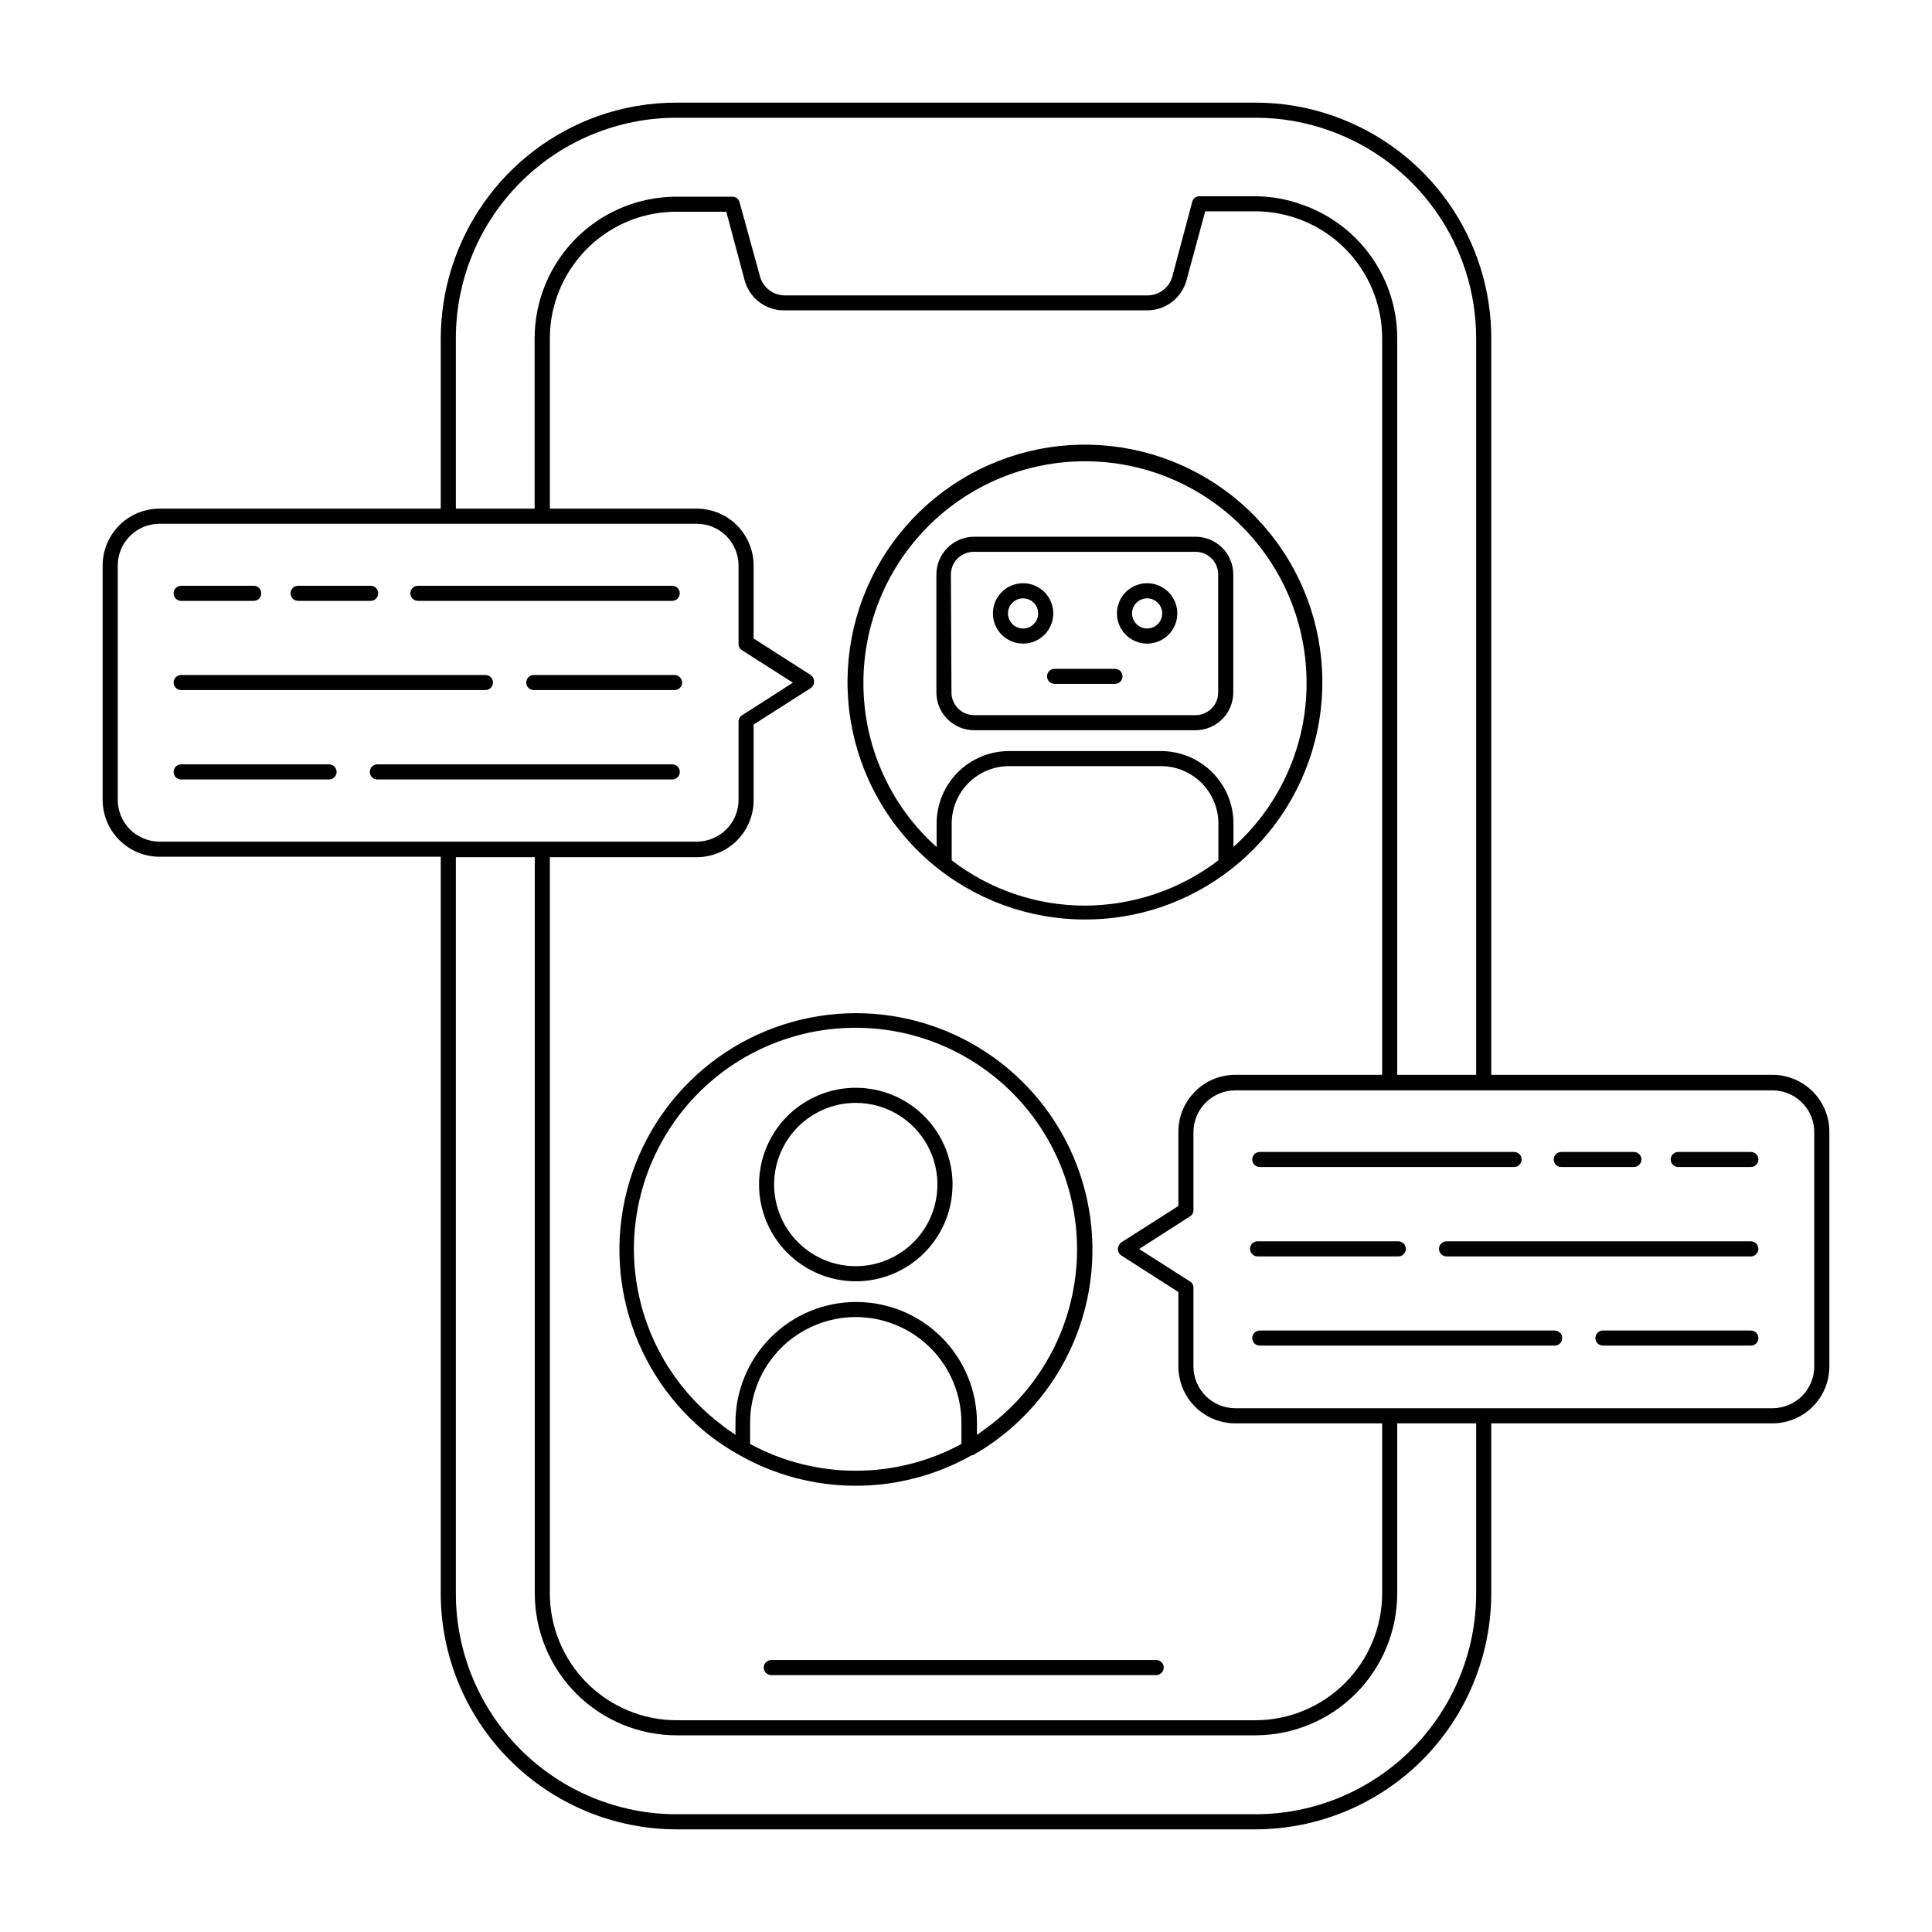 <svg width="40" height="40" viewBox="0 0 40 40" fill="none" xmlns="http://www.w3.org/2000/svg">
<path d="M15.812 34.525C15.812 34.567 15.829 34.607 15.858 34.636C15.888 34.665 15.927 34.682 15.969 34.682H23.938C23.979 34.681 24.018 34.664 24.047 34.635C24.076 34.606 24.093 34.567 24.094 34.525C24.094 34.484 24.077 34.444 24.048 34.415C24.019 34.386 23.979 34.369 23.938 34.369H15.969C15.927 34.369 15.888 34.386 15.858 34.415C15.829 34.444 15.812 34.484 15.812 34.525Z" fill="black"/>
<path d="M36.7 22.253H30.875V7.009C30.877 6 30.564 5.014 29.982 4.19C29.399 3.365 28.574 2.742 27.622 2.406C27.099 2.219 26.547 2.124 25.991 2.125H14.009C13.455 2.124 12.904 2.218 12.381 2.403C11.43 2.741 10.606 3.366 10.023 4.19C9.44 5.015 9.127 6 9.125 7.009V10.531H3.3C2.989 10.532 2.69 10.656 2.47 10.876C2.25 11.097 2.126 11.395 2.125 11.706V16.562C2.126 16.874 2.25 17.172 2.47 17.392C2.69 17.613 2.989 17.737 3.3 17.738H9.125V32.981C9.124 34.278 9.638 35.522 10.554 36.439C11.47 37.357 12.713 37.873 14.009 37.875H25.991C27.285 37.873 28.527 37.358 29.443 36.443C30.358 35.527 30.873 34.285 30.875 32.991V29.469H36.7C37.011 29.468 37.31 29.344 37.53 29.124C37.75 28.904 37.874 28.605 37.875 28.294V23.438C37.876 23.282 37.846 23.129 37.787 22.985C37.729 22.842 37.642 22.712 37.533 22.602C37.424 22.491 37.294 22.404 37.151 22.344C37.008 22.285 36.855 22.253 36.7 22.253ZM9.438 7.009C9.437 6.409 9.555 5.814 9.785 5.259C10.014 4.704 10.351 4.2 10.776 3.776C11.2 3.351 11.704 3.014 12.259 2.785C12.814 2.555 13.409 2.437 14.009 2.438H25.991C26.51 2.436 27.026 2.525 27.516 2.7C28.407 3.014 29.179 3.598 29.725 4.37C30.271 5.142 30.563 6.064 30.562 7.009V22.253H28.928V7.009C28.929 6.402 28.741 5.809 28.39 5.313C28.039 4.817 27.542 4.442 26.969 4.241C26.655 4.125 26.325 4.065 25.991 4.063H24.834C24.8 4.062 24.766 4.073 24.739 4.094C24.712 4.115 24.692 4.145 24.684 4.178L24.275 5.713C24.246 5.829 24.178 5.933 24.083 6.006C23.988 6.079 23.87 6.118 23.75 6.116H16.25C16.132 6.116 16.018 6.077 15.924 6.005C15.831 5.934 15.764 5.833 15.734 5.719L15.312 4.188C15.304 4.154 15.285 4.125 15.258 4.104C15.23 4.083 15.197 4.072 15.162 4.072H14.006C13.227 4.072 12.48 4.381 11.929 4.932C11.378 5.483 11.069 6.23 11.069 7.009V10.531H9.438V7.009ZM23.216 25.994L24.397 26.75V28.294C24.398 28.605 24.522 28.904 24.742 29.124C24.962 29.344 25.261 29.468 25.572 29.469H28.616V32.991C28.615 33.687 28.338 34.354 27.846 34.846C27.354 35.338 26.687 35.615 25.991 35.616H14.009C13.313 35.615 12.646 35.338 12.154 34.846C11.662 34.354 11.385 33.687 11.384 32.991V17.747H14.428C14.583 17.747 14.736 17.715 14.88 17.656C15.022 17.596 15.152 17.509 15.261 17.398C15.37 17.288 15.457 17.158 15.515 17.015C15.574 16.871 15.604 16.718 15.603 16.562V15L16.784 14.247C16.806 14.232 16.824 14.211 16.837 14.188C16.849 14.164 16.855 14.138 16.855 14.111C16.855 14.084 16.849 14.058 16.837 14.034C16.824 14.011 16.806 13.99 16.784 13.975L15.603 13.219V11.706C15.602 11.395 15.478 11.097 15.258 10.876C15.038 10.656 14.739 10.532 14.428 10.531H11.384V7.009C11.384 6.468 11.551 5.939 11.863 5.496C12.174 5.053 12.615 4.717 13.125 4.534C13.406 4.435 13.702 4.384 14 4.384H15.037L15.416 5.8C15.463 5.98 15.569 6.139 15.717 6.252C15.864 6.365 16.045 6.426 16.231 6.425H23.75C23.936 6.426 24.117 6.365 24.264 6.252C24.412 6.139 24.518 5.98 24.566 5.8L24.953 4.375H25.991C26.687 4.376 27.354 4.653 27.846 5.145C28.338 5.637 28.615 6.304 28.616 7V22.253H25.572C25.417 22.253 25.264 22.285 25.12 22.344C24.978 22.404 24.848 22.491 24.739 22.602C24.63 22.712 24.543 22.842 24.485 22.985C24.426 23.129 24.396 23.282 24.397 23.438V24.969L23.216 25.722C23.198 25.733 23.184 25.75 23.175 25.769C23.164 25.784 23.155 25.801 23.15 25.819C23.141 25.851 23.143 25.886 23.154 25.917C23.166 25.948 23.188 25.975 23.216 25.994ZM2.438 16.562V11.706C2.438 11.478 2.529 11.259 2.691 11.097C2.853 10.936 3.071 10.845 3.3 10.844H14.428C14.657 10.845 14.876 10.936 15.037 11.097C15.199 11.259 15.29 11.478 15.291 11.706V13.331C15.29 13.357 15.296 13.383 15.309 13.406C15.322 13.43 15.34 13.449 15.363 13.463L16.416 14.134L15.363 14.809C15.34 14.823 15.322 14.842 15.309 14.865C15.296 14.888 15.29 14.914 15.291 14.941V16.562C15.29 16.791 15.199 17.01 15.037 17.172C14.876 17.333 14.657 17.424 14.428 17.425H3.3C3.071 17.424 2.853 17.333 2.691 17.172C2.529 17.01 2.438 16.791 2.438 16.562ZM30.562 32.981C30.563 33.582 30.446 34.178 30.216 34.733C29.987 35.289 29.65 35.794 29.226 36.219C28.801 36.645 28.297 36.982 27.742 37.213C27.187 37.443 26.592 37.562 25.991 37.562H14.009C12.797 37.562 11.635 37.08 10.777 36.222C9.92 35.365 9.438 34.203 9.438 32.991V17.747H11.072V32.991C11.073 33.77 11.383 34.516 11.933 35.067C12.484 35.618 13.231 35.927 14.009 35.928H25.991C26.769 35.927 27.516 35.618 28.067 35.067C28.617 34.516 28.927 33.77 28.928 32.991V29.469H30.562V32.981ZM37.562 28.294C37.562 28.522 37.471 28.741 37.309 28.903C37.147 29.064 36.928 29.155 36.7 29.156H25.572C25.343 29.155 25.125 29.064 24.963 28.903C24.801 28.741 24.71 28.522 24.709 28.294V26.663C24.71 26.636 24.704 26.61 24.691 26.587C24.678 26.564 24.66 26.545 24.637 26.531L23.584 25.859L24.637 25.184C24.66 25.171 24.678 25.151 24.691 25.128C24.704 25.105 24.71 25.079 24.709 25.053V23.438C24.71 23.209 24.801 22.99 24.963 22.828C25.125 22.667 25.343 22.576 25.572 22.575H36.7C36.928 22.576 37.147 22.667 37.309 22.828C37.471 22.99 37.562 23.209 37.562 23.438V28.294Z" fill="black"/>
<path d="M26.082 24.162H31.348C31.389 24.162 31.429 24.146 31.458 24.116C31.487 24.087 31.504 24.047 31.504 24.006C31.504 23.964 31.487 23.925 31.458 23.895C31.429 23.866 31.389 23.85 31.348 23.85H26.082C26.041 23.85 26.001 23.866 25.971 23.895C25.942 23.925 25.926 23.964 25.926 24.006C25.926 24.047 25.942 24.087 25.971 24.116C26.001 24.146 26.041 24.162 26.082 24.162Z" fill="black"/>
<path d="M32.324 24.162H33.827C33.869 24.162 33.908 24.146 33.938 24.116C33.967 24.087 33.984 24.047 33.984 24.006C33.984 23.964 33.967 23.925 33.938 23.895C33.908 23.866 33.869 23.85 33.827 23.85H32.324C32.283 23.85 32.243 23.866 32.214 23.895C32.184 23.925 32.168 23.964 32.168 24.006C32.168 24.047 32.184 24.087 32.214 24.116C32.243 24.146 32.283 24.162 32.324 24.162Z" fill="black"/>
<path d="M36.249 23.85H34.746C34.705 23.85 34.665 23.866 34.636 23.895C34.606 23.925 34.59 23.964 34.59 24.006C34.59 24.047 34.606 24.087 34.636 24.116C34.665 24.146 34.705 24.162 34.746 24.162H36.249C36.291 24.162 36.33 24.146 36.36 24.116C36.389 24.087 36.406 24.047 36.406 24.006C36.406 23.964 36.389 23.925 36.36 23.895C36.33 23.866 36.291 23.85 36.249 23.85Z" fill="black"/>
<path d="M36.249 25.7H29.949C29.908 25.7 29.868 25.717 29.839 25.746C29.809 25.775 29.793 25.815 29.793 25.856C29.793 25.898 29.809 25.938 29.839 25.967C29.868 25.996 29.908 26.013 29.949 26.013H36.249C36.291 26.013 36.33 25.996 36.36 25.967C36.389 25.938 36.406 25.898 36.406 25.856C36.406 25.815 36.389 25.775 36.36 25.746C36.33 25.717 36.291 25.7 36.249 25.7Z" fill="black"/>
<path d="M32.188 27.547H26.082C26.041 27.547 26.001 27.563 25.971 27.593C25.942 27.622 25.926 27.662 25.926 27.703C25.926 27.745 25.942 27.784 25.971 27.814C26.001 27.843 26.041 27.859 26.082 27.859H32.188C32.23 27.859 32.27 27.843 32.299 27.814C32.328 27.784 32.344 27.745 32.344 27.703C32.344 27.662 32.328 27.622 32.299 27.593C32.27 27.563 32.23 27.547 32.188 27.547Z" fill="black"/>
<path d="M36.25 27.547H33.188C33.146 27.547 33.106 27.563 33.077 27.593C33.048 27.622 33.031 27.662 33.031 27.703C33.031 27.745 33.048 27.784 33.077 27.814C33.106 27.843 33.146 27.859 33.188 27.859H36.25C36.291 27.859 36.331 27.843 36.361 27.814C36.39 27.784 36.406 27.745 36.406 27.703C36.406 27.662 36.39 27.622 36.361 27.593C36.331 27.563 36.291 27.547 36.25 27.547Z" fill="black"/>
<path d="M28.951 26.013C28.992 26.012 29.031 25.995 29.06 25.966C29.09 25.937 29.106 25.898 29.107 25.856C29.107 25.815 29.091 25.775 29.061 25.746C29.032 25.717 28.992 25.7 28.951 25.7H26.035C25.994 25.7 25.954 25.717 25.925 25.746C25.895 25.775 25.879 25.815 25.879 25.856C25.88 25.898 25.896 25.937 25.926 25.966C25.955 25.995 25.994 26.012 26.035 26.013H28.951Z" fill="black"/>
<path d="M8.652 12.44H13.918C13.959 12.44 13.998 12.423 14.028 12.394C14.057 12.365 14.073 12.325 14.074 12.284C14.074 12.243 14.058 12.203 14.028 12.174C13.999 12.144 13.959 12.128 13.918 12.128H8.652C8.611 12.128 8.571 12.144 8.542 12.174C8.513 12.203 8.496 12.243 8.496 12.284C8.496 12.326 8.513 12.365 8.542 12.395C8.571 12.424 8.611 12.44 8.652 12.44Z" fill="black"/>
<path d="M6.172 12.44H7.675C7.716 12.44 7.756 12.424 7.785 12.395C7.815 12.365 7.831 12.326 7.831 12.284C7.831 12.243 7.815 12.203 7.785 12.174C7.756 12.144 7.716 12.128 7.675 12.128H6.172C6.13 12.128 6.091 12.144 6.061 12.174C6.032 12.203 6.016 12.243 6.016 12.284C6.016 12.326 6.032 12.365 6.061 12.395C6.091 12.424 6.13 12.44 6.172 12.44Z" fill="black"/>
<path d="M3.75 12.44H5.253C5.295 12.44 5.334 12.424 5.364 12.395C5.393 12.365 5.409 12.326 5.409 12.284C5.409 12.243 5.393 12.203 5.364 12.174C5.334 12.144 5.295 12.128 5.253 12.128H3.75C3.709 12.128 3.669 12.144 3.64 12.174C3.61 12.203 3.594 12.243 3.594 12.284C3.594 12.326 3.61 12.365 3.64 12.395C3.669 12.424 3.709 12.44 3.75 12.44Z" fill="black"/>
<path d="M3.75 14.287H10.05C10.091 14.287 10.131 14.271 10.161 14.241C10.19 14.212 10.206 14.172 10.206 14.131C10.206 14.089 10.19 14.05 10.161 14.02C10.131 13.991 10.091 13.975 10.05 13.975H3.75C3.709 13.975 3.669 13.991 3.64 14.02C3.61 14.05 3.594 14.089 3.594 14.131C3.594 14.172 3.61 14.212 3.64 14.241C3.669 14.271 3.709 14.287 3.75 14.287Z" fill="black"/>
<path d="M13.919 15.825H7.812C7.771 15.825 7.731 15.842 7.702 15.871C7.673 15.9 7.656 15.94 7.656 15.981C7.656 16.023 7.673 16.063 7.702 16.092C7.731 16.121 7.771 16.138 7.812 16.138H13.919C13.96 16.138 14 16.121 14.029 16.092C14.059 16.063 14.075 16.023 14.075 15.981C14.075 15.94 14.059 15.9 14.029 15.871C14 15.842 13.96 15.825 13.919 15.825Z" fill="black"/>
<path d="M6.812 15.825H3.75C3.709 15.825 3.669 15.842 3.64 15.871C3.61 15.9 3.594 15.94 3.594 15.981C3.594 16.023 3.61 16.063 3.64 16.092C3.669 16.121 3.709 16.138 3.75 16.138H6.812C6.854 16.138 6.894 16.121 6.923 16.092C6.952 16.063 6.969 16.023 6.969 15.981C6.969 15.94 6.952 15.9 6.923 15.871C6.894 15.842 6.854 15.825 6.812 15.825Z" fill="black"/>
<path d="M13.966 13.975H11.051C11.01 13.975 10.97 13.992 10.941 14.021C10.912 14.05 10.895 14.09 10.895 14.131C10.895 14.172 10.911 14.212 10.94 14.241C10.97 14.271 11.009 14.287 11.051 14.287H13.966C14.008 14.287 14.048 14.271 14.077 14.241C14.106 14.212 14.123 14.172 14.123 14.131C14.122 14.09 14.105 14.05 14.076 14.021C14.047 13.992 14.008 13.975 13.966 13.975Z" fill="black"/>
<path d="M17.718 26.528C18.114 26.528 18.501 26.41 18.831 26.19C19.16 25.97 19.417 25.657 19.569 25.291C19.72 24.925 19.76 24.522 19.683 24.134C19.605 23.745 19.415 23.388 19.134 23.108C18.854 22.828 18.497 22.637 18.109 22.56C17.72 22.483 17.317 22.522 16.951 22.674C16.585 22.826 16.273 23.082 16.052 23.412C15.832 23.741 15.715 24.128 15.715 24.525C15.716 25.056 15.927 25.565 16.302 25.94C16.678 26.316 17.187 26.527 17.718 26.528ZM17.718 22.834C18.052 22.834 18.379 22.933 18.657 23.119C18.935 23.305 19.152 23.569 19.28 23.878C19.408 24.187 19.441 24.526 19.376 24.854C19.311 25.182 19.15 25.484 18.913 25.72C18.677 25.956 18.376 26.117 18.048 26.183C17.72 26.248 17.38 26.215 17.071 26.087C16.762 25.959 16.498 25.742 16.312 25.464C16.127 25.186 16.027 24.859 16.027 24.525C16.027 24.076 16.206 23.646 16.523 23.329C16.84 23.012 17.27 22.834 17.718 22.834Z" fill="black"/>
<path d="M15.312 30.128C16.045 30.543 16.874 30.761 17.716 30.761C18.559 30.761 19.388 30.543 20.121 30.128H20.143C20.35 30.012 20.547 29.88 20.734 29.734C21.538 29.107 22.126 28.244 22.416 27.266C22.706 26.289 22.683 25.245 22.352 24.281C22.02 23.316 21.395 22.48 20.565 21.887C19.735 21.295 18.741 20.977 17.721 20.977C16.701 20.977 15.707 21.295 14.877 21.887C14.047 22.48 13.422 23.316 13.091 24.281C12.759 25.245 12.736 26.289 13.027 27.266C13.317 28.244 13.905 29.107 14.709 29.734C14.9 29.88 15.101 30.011 15.312 30.128ZM15.53 29.893V29.456C15.53 28.876 15.761 28.319 16.171 27.909C16.581 27.499 17.138 27.268 17.718 27.268C18.298 27.268 18.855 27.499 19.265 27.909C19.675 28.319 19.905 28.876 19.905 29.456V29.896C19.234 30.26 18.482 30.45 17.718 30.45C16.954 30.45 16.202 30.26 15.53 29.896V29.893ZM13.124 25.862C13.125 25.084 13.323 24.32 13.701 23.64C14.078 22.959 14.622 22.387 15.282 21.974C15.942 21.563 16.695 21.325 17.472 21.285C18.249 21.244 19.023 21.401 19.722 21.742C20.421 22.083 21.022 22.596 21.469 23.233C21.915 23.87 22.192 24.61 22.274 25.384C22.356 26.157 22.239 26.939 21.936 27.655C21.633 28.371 21.152 28.998 20.54 29.478C20.434 29.559 20.327 29.637 20.227 29.709V29.456C20.227 28.793 19.964 28.157 19.495 27.688C19.026 27.219 18.39 26.956 17.727 26.956C17.064 26.956 16.428 27.219 15.96 27.688C15.491 28.157 15.227 28.793 15.227 29.456V29.706C15.119 29.636 15.015 29.561 14.915 29.481C14.359 29.055 13.909 28.508 13.598 27.88C13.288 27.253 13.126 26.562 13.124 25.862Z" fill="black"/>
<path d="M25.479 18.003C26.398 17.289 27.033 16.272 27.273 15.133C27.512 13.995 27.34 12.808 26.787 11.784C26.233 10.761 25.335 9.966 24.251 9.543C23.167 9.12 21.968 9.094 20.868 9.472C19.767 9.85 18.836 10.605 18.24 11.605C17.644 12.604 17.422 13.783 17.614 14.931C17.805 16.078 18.398 17.121 19.286 17.873C20.174 18.625 21.3 19.038 22.463 19.037C23.556 19.04 24.618 18.676 25.479 18.003ZM17.876 14.137C17.876 12.921 18.359 11.754 19.22 10.893C20.08 10.033 21.247 9.55 22.463 9.55C23.68 9.55 24.847 10.033 25.707 10.893C26.568 11.754 27.051 12.921 27.051 14.137C27.053 14.778 26.919 15.412 26.658 15.998C26.397 16.583 26.016 17.107 25.538 17.534V17.05C25.538 16.652 25.379 16.27 25.097 15.989C24.815 15.708 24.433 15.55 24.035 15.55H20.888C20.491 15.551 20.11 15.709 19.83 15.99C19.549 16.271 19.392 16.652 19.392 17.05V17.537C18.913 17.11 18.531 16.585 18.27 15.999C18.009 15.413 17.875 14.779 17.876 14.137ZM19.704 17.812V17.05C19.704 16.735 19.829 16.434 20.051 16.211C20.273 15.989 20.574 15.863 20.888 15.862H24.035C24.351 15.862 24.653 15.987 24.876 16.21C25.099 16.433 25.225 16.735 25.226 17.05V17.812C24.432 18.418 23.462 18.747 22.463 18.75C21.465 18.75 20.495 18.421 19.704 17.812Z" fill="black"/>
<path d="M20.168 15.119H24.752C24.855 15.119 24.956 15.098 25.051 15.059C25.146 15.02 25.232 14.962 25.305 14.89C25.377 14.817 25.435 14.731 25.474 14.636C25.513 14.541 25.534 14.44 25.534 14.337V11.894C25.534 11.686 25.451 11.488 25.305 11.341C25.158 11.195 24.959 11.112 24.752 11.112H20.168C19.961 11.113 19.763 11.196 19.616 11.342C19.47 11.488 19.387 11.687 19.387 11.894V14.337C19.387 14.544 19.47 14.742 19.616 14.889C19.763 15.035 19.961 15.118 20.168 15.119ZM19.687 11.894C19.688 11.77 19.737 11.651 19.825 11.563C19.913 11.475 20.031 11.426 20.155 11.425H24.752C24.877 11.425 24.996 11.474 25.084 11.562C25.172 11.65 25.221 11.769 25.221 11.894V14.337C25.221 14.462 25.172 14.581 25.084 14.669C24.996 14.757 24.877 14.806 24.752 14.806H20.168C20.044 14.806 19.924 14.757 19.837 14.669C19.749 14.581 19.699 14.462 19.699 14.337L19.687 11.894Z" fill="black"/>
<path d="M21.182 13.325C21.305 13.325 21.426 13.289 21.529 13.22C21.632 13.151 21.712 13.054 21.759 12.939C21.806 12.825 21.819 12.7 21.795 12.578C21.77 12.457 21.711 12.346 21.624 12.258C21.536 12.171 21.425 12.111 21.304 12.087C21.182 12.063 21.057 12.075 20.942 12.123C20.828 12.17 20.731 12.25 20.662 12.353C20.593 12.456 20.557 12.577 20.557 12.7C20.557 12.866 20.622 13.025 20.74 13.142C20.857 13.259 21.016 13.325 21.182 13.325ZM21.182 12.388C21.243 12.388 21.304 12.406 21.355 12.44C21.407 12.475 21.447 12.524 21.47 12.581C21.494 12.638 21.5 12.7 21.488 12.761C21.476 12.822 21.446 12.877 21.403 12.921C21.359 12.965 21.303 12.995 21.243 13.007C21.182 13.019 21.119 13.013 21.062 12.989C21.005 12.965 20.956 12.925 20.922 12.874C20.887 12.822 20.869 12.762 20.869 12.7C20.869 12.617 20.902 12.538 20.961 12.479C21.019 12.421 21.099 12.388 21.182 12.388Z" fill="black"/>
<path d="M23.75 13.325C23.874 13.325 23.994 13.289 24.097 13.22C24.2 13.151 24.28 13.054 24.327 12.939C24.375 12.825 24.387 12.7 24.363 12.578C24.339 12.457 24.279 12.346 24.192 12.258C24.105 12.171 23.993 12.111 23.872 12.087C23.751 12.063 23.625 12.075 23.511 12.123C23.397 12.17 23.299 12.25 23.23 12.353C23.162 12.456 23.125 12.577 23.125 12.7C23.125 12.866 23.191 13.025 23.308 13.142C23.425 13.259 23.584 13.325 23.75 13.325ZM23.75 12.388C23.812 12.388 23.872 12.406 23.924 12.44C23.975 12.475 24.015 12.524 24.039 12.581C24.062 12.638 24.069 12.7 24.056 12.761C24.044 12.822 24.015 12.877 23.971 12.921C23.927 12.965 23.872 12.995 23.811 13.007C23.75 13.019 23.688 13.013 23.63 12.989C23.573 12.965 23.524 12.925 23.49 12.874C23.456 12.822 23.438 12.762 23.438 12.7C23.438 12.617 23.47 12.538 23.529 12.479C23.588 12.421 23.667 12.388 23.75 12.388Z" fill="black"/>
<path d="M21.678 14.003C21.678 14.044 21.694 14.084 21.724 14.113C21.753 14.143 21.793 14.159 21.834 14.159H23.084C23.125 14.159 23.165 14.143 23.195 14.113C23.224 14.084 23.24 14.044 23.24 14.003C23.24 13.961 23.224 13.922 23.195 13.892C23.165 13.863 23.125 13.847 23.084 13.847H21.834C21.793 13.847 21.753 13.863 21.724 13.892C21.694 13.922 21.678 13.961 21.678 14.003Z" fill="black"/>
</svg>
